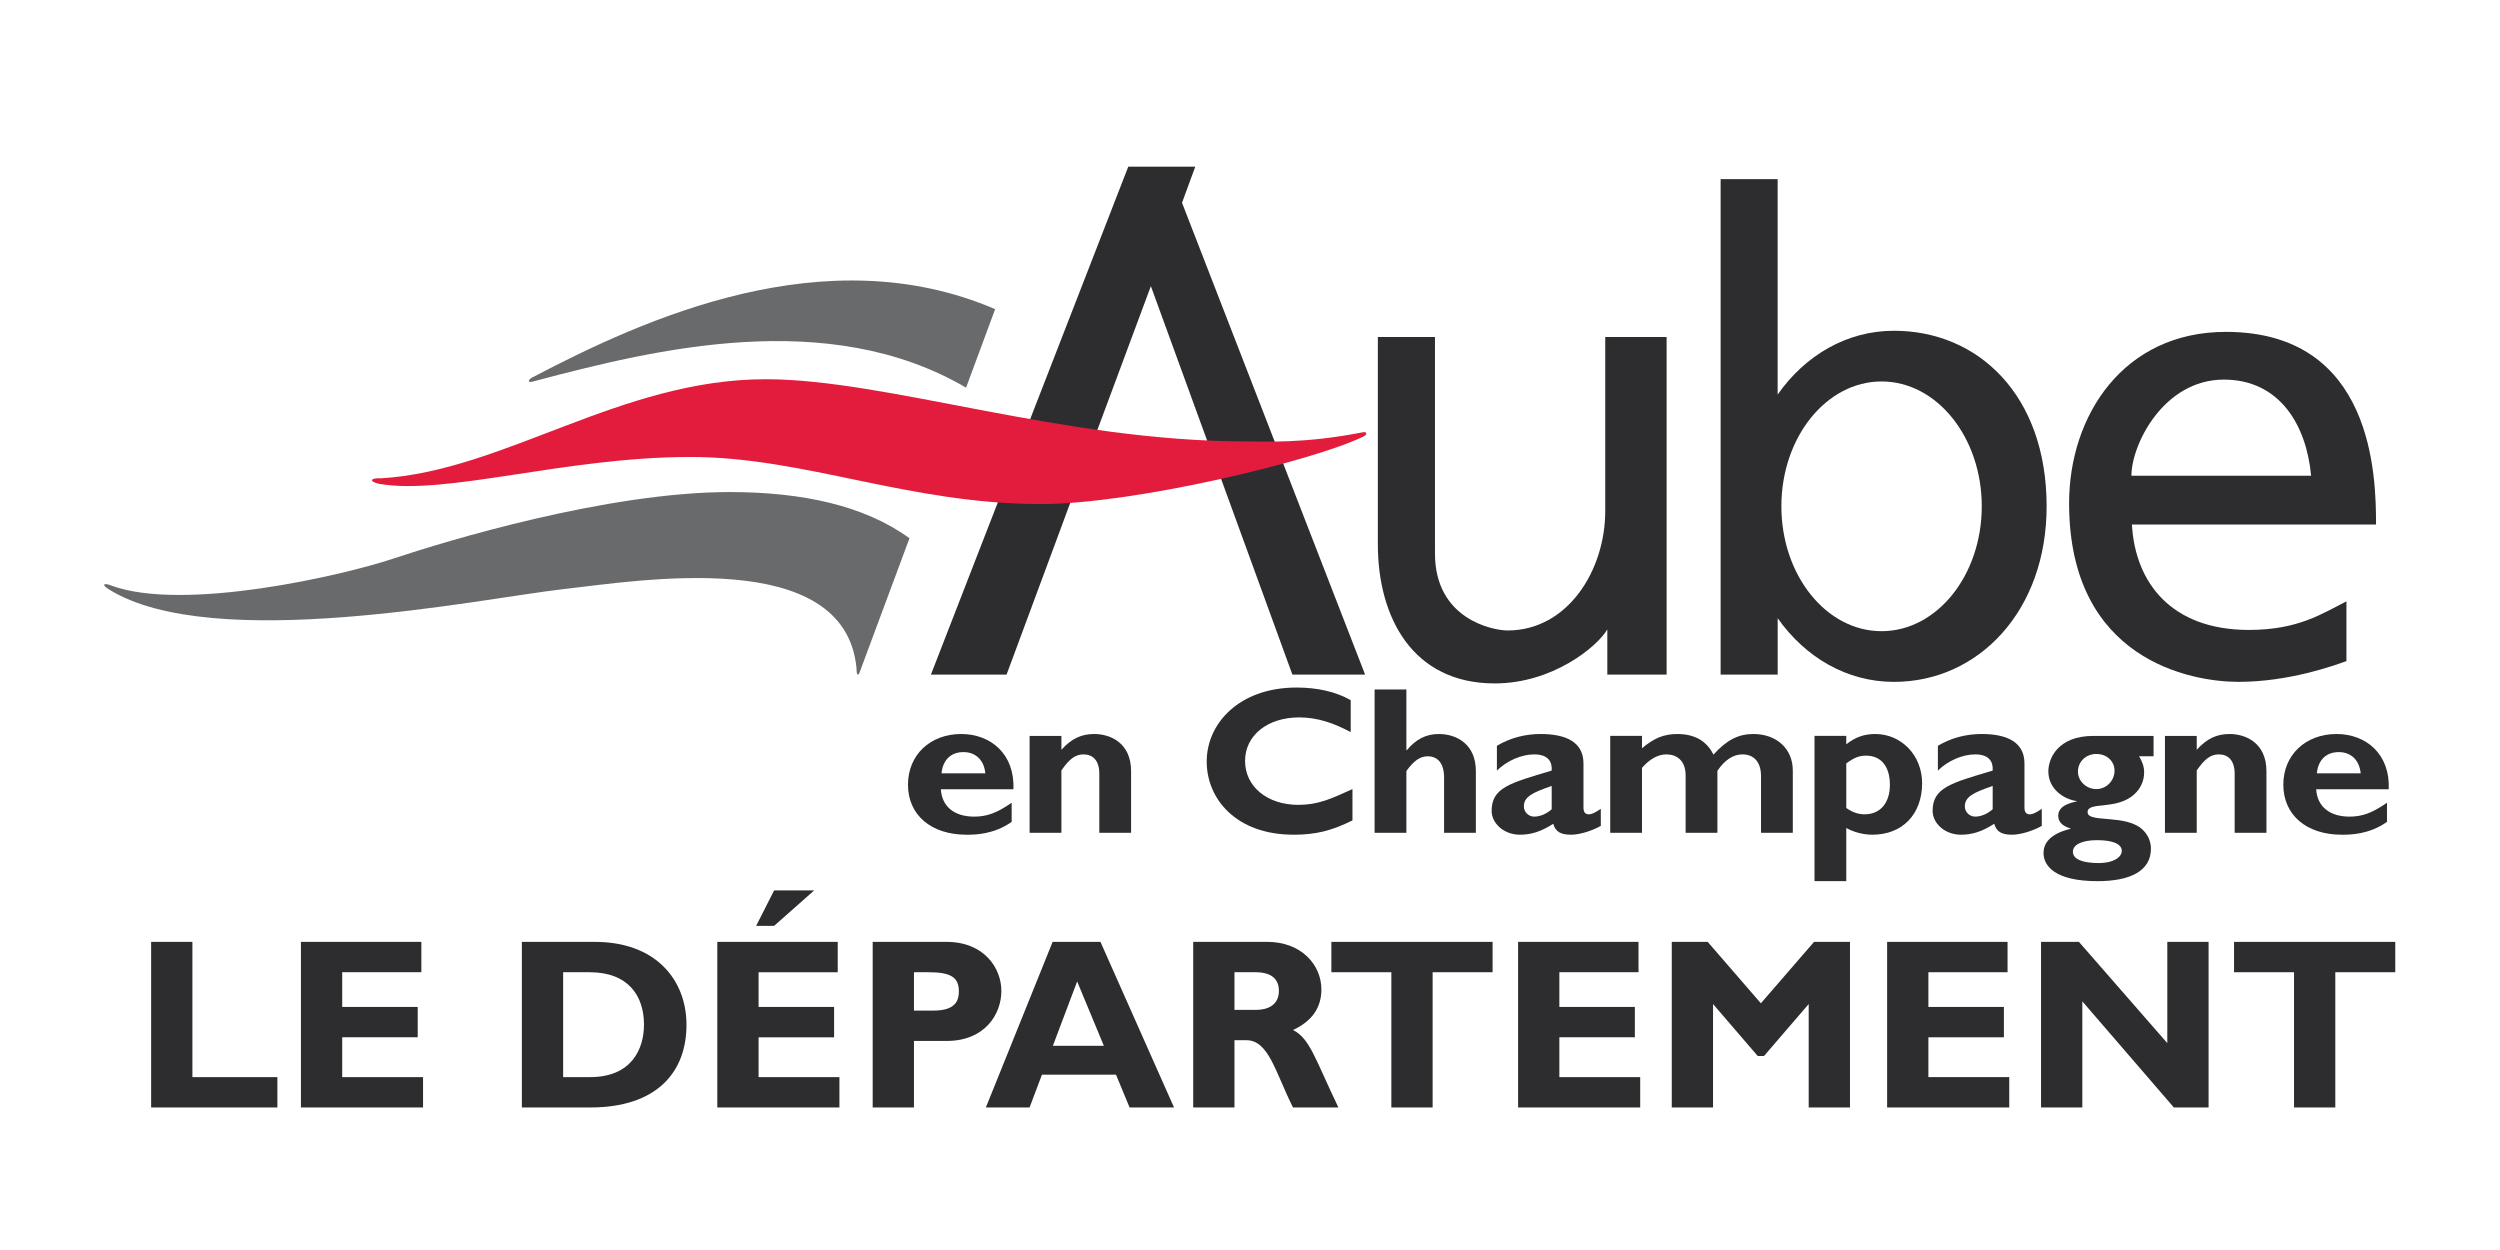<?xml version="1.0" encoding="UTF-8" standalone="no"?>
<!-- Created with Inkscape (http://www.inkscape.org/) -->
<svg xmlns:dc="http://purl.org/dc/elements/1.1/" xmlns:cc="http://creativecommons.org/ns#" xmlns:rdf="http://www.w3.org/1999/02/22-rdf-syntax-ns#" xmlns:svg="http://www.w3.org/2000/svg" xmlns="http://www.w3.org/2000/svg" xmlns:sodipodi="http://sodipodi.sourceforge.net/DTD/sodipodi-0.dtd" xmlns:inkscape="http://www.inkscape.org/namespaces/inkscape" id="svg2" version="1.1" inkscape:version="0.48.2 r9819" width="425.196" height="212.599" xml:space="preserve" sodipodi:docname="Aube-Departement-logo-quadri.ai"><defs id="defs6"><clipPath clipPathUnits="userSpaceOnUse" id="clipPath16"><path d="m 0,170.079 340.157,0 L 340.157,0 0,0 0,170.079 z" id="path18"/></clipPath></defs><sodipodi:namedview pagecolor="#ffffff" bordercolor="#666666" borderopacity="1" objecttolerance="10" gridtolerance="10" guidetolerance="10" inkscape:pageopacity="0" inkscape:pageshadow="2" inkscape:window-width="1366" inkscape:window-height="706" id="namedview4" showgrid="false" inkscape:zoom="1.055983" inkscape:cx="212.59813" inkscape:cy="106.29938" inkscape:window-x="-8" inkscape:window-y="-8" inkscape:window-maximized="1" inkscape:current-layer="g10"/><g id="g10" inkscape:groupmode="layer" inkscape:label="Aube-Departement-logo-quadri" transform="matrix(1.25,0,0,-1.25,0,212.599)"><g id="g12"><g id="g14" clip-path="url(#clipPath16)"><g id="g20" transform="translate(134.069,64.859)"><path d="M 0,0 C -0.178,1.802 -1.313,2.888 -2.981,2.888 -4.682,2.888 -5.785,1.831 -5.964,0 L 0,0 z m 3.579,-6.607 c -2.475,-1.747 -5.07,-1.747 -6.142,-1.747 -4.833,0 -7.964,2.691 -7.964,6.81 0,4.032 3.012,6.893 7.246,6.893 3.997,0 7.307,-2.716 7.099,-7.523 l -9.872,0 c 0.15,-2.346 1.82,-3.718 4.533,-3.718 1.73,0 3.072,0.485 5.1,1.887 l 0,-2.602 z" style="fill:#2d2c2e;fill-opacity:1;fill-rule:nonzero;stroke:none" id="path22"/></g><g id="g24" transform="translate(144.417,68.062)"><path d="m 0,0 c 1.372,1.517 2.714,2.146 4.473,2.146 2.147,0 5.01,-1.174 5.01,-5.064 l 0,-8.38 -4.324,0 0,8.037 c 0,1.86 -0.925,2.633 -2.147,2.633 -1.074,0 -1.879,-0.546 -3.012,-2.177 l 0,-8.493 -4.324,0 0,13.186 L 0,1.888 0,0 z" style="fill:#2d2c2e;fill-opacity:1;fill-rule:nonzero;stroke:none" id="path26"/></g><g id="g28" transform="translate(184.02,58.452)"><path d="m 0,0 c -2.833,-1.403 -4.979,-1.946 -7.992,-1.946 -7.903,0 -11.84,4.921 -11.84,9.955 0,5.207 4.443,10.069 12.227,10.069 2.834,0 5.369,-0.572 7.367,-1.718 l 0,-4.348 c -2.238,1.204 -4.503,2.003 -7.009,2.003 -4.323,0 -7.366,-2.458 -7.366,-5.921 0,-3.489 3.011,-5.977 7.246,-5.977 2.655,0 4.445,0.799 7.367,2.146 L 0,0 z" style="fill:#2d2c2e;fill-opacity:1;fill-rule:nonzero;stroke:none" id="path30"/></g><g id="g32" transform="translate(191.356,68.007)"><path d="m 0,0 0.061,0 c 1.252,1.515 2.653,2.201 4.353,2.201 2.504,0 5.04,-1.459 5.04,-5.035 l 0,-8.408 -4.325,0 0,7.521 c 0,1.975 -0.895,2.89 -2.236,2.89 -1.014,0 -1.879,-0.601 -2.893,-2.003 l 0,-8.408 -4.325,0 0,19.507 L 0,8.265 0,0 z" style="fill:#2d2c2e;fill-opacity:1;fill-rule:nonzero;stroke:none" id="path34"/></g><g id="g36" transform="translate(211.128,63.143)"><path d="m 0,0 c -2.564,-0.886 -3.787,-1.457 -3.787,-2.773 0,-0.775 0.627,-1.402 1.402,-1.402 0.805,0 1.669,0.372 2.385,1.001 L 0,0 z M 6.682,-5.435 C 5.488,-6.119 3.787,-6.637 2.625,-6.637 c -1.432,0 -2.117,0.43 -2.416,1.489 -1.67,-1.086 -3.042,-1.489 -4.532,-1.489 -2.207,0 -3.849,1.574 -3.849,3.234 0,3.146 2.417,3.775 8.172,5.492 0.09,1.229 -0.506,2.203 -2.385,2.203 -1.73,0 -3.697,-0.859 -5.07,-2.203 l 0,3.375 c 1.791,1.057 3.787,1.601 5.965,1.601 3.459,0 5.814,-1.114 5.814,-4.003 l 0,-6.006 c 0,-0.659 0.269,-0.917 0.717,-0.917 0.299,0 0.626,0.058 1.641,0.742 l 0,-2.316 z" style="fill:#2d2c2e;fill-opacity:1;fill-rule:nonzero;stroke:none" id="path38"/></g><g id="g40" transform="translate(223.414,68.263)"><path d="m 0,0 c 0.746,0.658 1.521,1.145 2.298,1.487 0.805,0.315 1.609,0.458 2.475,0.458 2.385,0 3.996,-0.915 4.95,-2.803 1.79,1.974 3.37,2.803 5.428,2.803 3.131,0 5.368,-1.972 5.368,-4.976 l 0,-8.467 -4.324,0 0,7.724 c 0,1.886 -0.954,2.946 -2.536,2.946 -1.252,0 -2.414,-0.774 -3.398,-2.233 l 0,-8.437 -4.324,0 0,7.81 c 0,2.143 -1.343,2.86 -2.625,2.86 -1.133,0 -2.268,-0.63 -3.312,-1.832 l 0,-8.838 -4.323,0 0,13.186 L 0,1.688 0,0 z" style="fill:#2d2c2e;fill-opacity:1;fill-rule:nonzero;stroke:none" id="path42"/></g><g id="g44" transform="translate(251.209,60.14)"><path d="m 0,0 c 0.865,-0.6 1.641,-0.858 2.505,-0.858 2.117,0 3.43,1.545 3.43,4.004 0,2.517 -1.192,3.977 -3.25,3.977 C 1.759,7.123 1.073,6.865 0,6.064 L 0,0 z m 0,8.667 c 1.223,0.973 2.445,1.401 3.937,1.401 3.578,0 6.382,-2.917 6.382,-6.693 0,-4.233 -2.685,-7.009 -6.771,-7.009 -1.221,0 -2.533,0.343 -3.548,0.915 l 0,-7.235 -4.323,0 0,19.765 4.323,0 0,-1.144 z" style="fill:#2d2c2e;fill-opacity:1;fill-rule:nonzero;stroke:none" id="path46"/></g><g id="g48" transform="translate(271.13,63.143)"><path d="m 0,0 c -2.564,-0.886 -3.788,-1.457 -3.788,-2.773 0,-0.775 0.627,-1.402 1.402,-1.402 0.805,0 1.67,0.372 2.386,1.001 L 0,0 z M 6.68,-5.435 C 5.487,-6.119 3.789,-6.637 2.624,-6.637 c -1.431,0 -2.117,0.43 -2.415,1.489 -1.67,-1.086 -3.043,-1.489 -4.533,-1.489 -2.208,0 -3.848,1.574 -3.848,3.234 0,3.146 2.416,3.775 8.172,5.492 0.09,1.229 -0.508,2.203 -2.386,2.203 -1.729,0 -3.698,-0.859 -5.07,-2.203 l 0,3.375 c 1.79,1.057 3.788,1.601 5.966,1.601 3.458,0 5.814,-1.114 5.814,-4.003 l 0,-6.006 c 0,-0.659 0.27,-0.917 0.715,-0.917 0.299,0 0.627,0.058 1.641,0.742 l 0,-2.316 z" style="fill:#2d2c2e;fill-opacity:1;fill-rule:nonzero;stroke:none" id="path50"/></g><g id="g52" transform="translate(285.235,62.715)"><path d="M 0,0 C 1.373,0 2.475,1.144 2.475,2.517 2.475,3.719 1.492,4.777 0,4.777 -1.431,4.777 -2.505,3.719 -2.505,2.373 -2.505,1.085 -1.371,0 0,0 m 0.09,-6.951 c -2.028,0 -3.281,-0.601 -3.281,-1.574 0,-1.001 1.253,-1.543 3.549,-1.543 1.91,0 3.102,0.771 3.102,1.659 0,0.943 -1.224,1.458 -3.37,1.458 m 7.694,11.412 -1.968,0 C 6.293,3.66 6.502,3.03 6.502,2.258 6.502,1.085 5.995,0.084 5.249,-0.63 2.805,-2.976 -1.193,-1.604 -1.193,-3.146 c 0,-1.518 5.25,-0.202 7.515,-2.405 0.895,-0.857 1.106,-1.887 1.106,-2.547 0,-3.059 -2.834,-4.431 -7.278,-4.431 -5.785,0 -7.338,2.087 -7.338,3.834 0,1.113 0.627,2.545 3.669,3.289 l 0,0.055 c -0.924,0.26 -1.669,0.774 -1.669,1.716 0,1.404 1.7,1.775 2.504,1.947 l 0,0.057 C -4.443,-1.375 -6.531,0 -6.531,2.43 c 0,1.631 1.193,4.805 6.144,4.805 l 8.171,0 0,-2.774 z" style="fill:#2d2c2e;fill-opacity:1;fill-rule:nonzero;stroke:none" id="path54"/></g><g id="g56" transform="translate(298.894,68.062)"><path d="m 0,0 c 1.373,1.517 2.715,2.146 4.474,2.146 2.147,0 5.01,-1.174 5.01,-5.064 l 0,-8.38 -4.324,0 0,8.037 c 0,1.86 -0.925,2.633 -2.147,2.633 -1.075,0 -1.88,-0.546 -3.013,-2.177 l 0,-8.493 -4.325,0 0,13.186 L 0,1.888 0,0 z" style="fill:#2d2c2e;fill-opacity:1;fill-rule:nonzero;stroke:none" id="path58"/></g><g id="g60" transform="translate(321.202,64.859)"><path d="M 0,0 C -0.181,1.802 -1.313,2.888 -2.984,2.888 -4.684,2.888 -5.787,1.831 -5.965,0 L 0,0 z m 3.577,-6.607 c -2.474,-1.747 -5.069,-1.747 -6.143,-1.747 -4.83,0 -7.962,2.691 -7.962,6.81 0,4.032 3.012,6.893 7.247,6.893 3.996,0 7.306,-2.716 7.097,-7.523 l -9.873,0 c 0.15,-2.346 1.821,-3.718 4.535,-3.718 1.729,0 3.071,0.485 5.099,1.887 l 0,-2.602 z" style="fill:#2d2c2e;fill-opacity:1;fill-rule:nonzero;stroke:none" id="path62"/></g><g id="g64" transform="translate(256.011,84.199)"><path d="m 0,0 c 7.529,0 13.633,7.606 13.633,16.989 0,9.38 -6.104,16.988 -13.633,16.988 -7.527,0 -13.632,-7.608 -13.632,-16.988 C -13.632,7.606 -7.527,0 0,0 m -14.135,1.766 0,-7.672 -7.763,0 0,67.411 7.759,0 0,-29.309 c 3.731,5.311 9.369,8.679 15.825,8.679 11.471,0 20.773,-8.765 20.773,-23.886 0,-14.274 -9.302,-23.888 -20.773,-23.888 -6.445,0 -12.09,3.368 -15.821,8.665" style="fill:#2d2c2e;fill-opacity:1;fill-rule:nonzero;stroke:none" id="path66"/></g><g id="g68" transform="translate(145.602,101.61)"><path d="m 0,0 10.988,29.538 19.256,-52.855 9.892,0 -24.909,64.197 1.802,4.912 -9.115,0 -26.852,-69.109 10.292,0 5.927,15.978 L 0,0 z" style="fill:#2d2c2e;fill-opacity:1;fill-rule:nonzero;stroke:none" id="path70"/></g><g id="g72" transform="translate(290.007,105.349)"><path d="M 0,0 24.449,0 C 23.813,6.933 20.139,13.08 12.578,13.08 4.381,13.08 0,4.248 0,0 m 15.971,-20.98 c 6.783,0 10.033,2.262 13.283,3.887 l 0,-8.127 c -1.766,-0.636 -7.842,-2.825 -14.697,-2.825 -6.431,0 -23.037,2.967 -23.037,24.308 0,11.87 7.349,23.312 21.329,23.312 20.151,0 20.434,-19.78 20.434,-26.209 l -33.213,0 C 0.494,-14.479 5.371,-20.98 15.971,-20.98" style="fill:#2d2c2e;fill-opacity:1;fill-rule:nonzero;stroke:none" id="path74"/></g><g id="g76" transform="translate(72.511,118.785)"><path d="M 0,0 C -0.845,-0.47 -0.721,-0.898 0.298,-0.539 16.642,3.786 40.172,9.545 58.934,-1.451 L 62.893,9.23 C 39.788,19.16 15.126,7.918 0.032,-0.004" style="fill:#696a6c;fill-opacity:1;fill-rule:nonzero;stroke:none" id="path78"/></g><g id="g80" transform="translate(116.903,78.441)"><path d="m 0,0 6.843,18.402 c -6.137,4.473 -14.658,6.286 -24.451,6.286 -16.683,0 -38.563,-6.649 -45.817,-9.067 -6.889,-2.297 -28.45,-7.266 -38.313,-3.665 -0.929,0.4 -1.514,0.211 -0.323,-0.524 14.157,-8.807 50.805,-1.207 61.605,0.021 10.742,1.221 38.413,5.861 40.084,-10.639 C -0.351,0.057 -0.313,-0.403 0,0" style="fill:#696a6c;fill-opacity:1;fill-rule:nonzero;stroke:none" id="path82"/></g><g id="g84" transform="translate(51.549,104.254)"><path d="m 0,0 c 9.07,-1.626 25.369,3.649 42.375,3.649 15.594,0 29.617,-6.408 47.75,-6.408 12.558,0 37.015,5.824 43.897,9.221 0.531,0.271 0.408,0.693 -0.229,0.53 -7.929,-1.544 -13.028,-1.226 -15.742,-1.226 -25.084,0 -48.96,8.461 -65.401,8.461 C 32.846,14.227 16.989,1.727 0.277,0.744 -1.054,0.838 -1.485,0.34 0,0" style="fill:#e31b3c;fill-opacity:1;fill-rule:nonzero;stroke:none" id="path86"/></g><g id="g88" transform="translate(187.473,124.224)"><path d="m 0,0 0,-28.196 c 0,-9.963 4.735,-18.937 15.899,-18.937 7.845,0 13.91,4.947 15.324,7.347 l 0,-6.145 8.067,0 0,45.931 -8.35,0 0,-23.674 c 0,-8.124 -5.147,-16.252 -13.273,-16.252 -2.062,0 -9.894,1.555 -9.894,10.461 L 7.773,0 0,0 z" style="fill:#2d2c2e;fill-opacity:1;fill-rule:nonzero;stroke:none" id="path90"/></g><g id="g92" transform="translate(37.742,19.395)"><path d="m 0,0 -17.178,0 0,22.53 5.615,0 0,-18.4 L 0,4.13 0,0 z" style="fill:#2d2c2e;fill-opacity:1;fill-rule:nonzero;stroke:none" id="path94"/></g><g id="g96" transform="translate(57.562,19.395)"><path d="m 0,0 -16.617,0 0,22.53 16.386,0 0,-4.13 -10.769,0 0,-4.723 10.273,0 0,-4.13 -10.273,0 0,-5.417 11,0 L 0,0 z" style="fill:#2d2c2e;fill-opacity:1;fill-rule:nonzero;stroke:none" id="path98"/></g><g id="g100" transform="translate(76.623,23.524)"><path d="M 0,0 3.667,0 C 9.316,0 11,3.832 11,7.135 11,11 8.919,14.271 3.601,14.271 L 0,14.271 0,0 z M 4.328,18.4 C 12.553,18.4 16.782,13.279 16.782,7.103 16.782,0.627 12.686,-4.13 3.7,-4.13 l -9.316,0 0,22.53 9.944,0 z" style="fill:#2d2c2e;fill-opacity:1;fill-rule:nonzero;stroke:none" id="path102"/></g><g id="g104" transform="translate(105.329,44.105)"><path d="M 0,0 -2.445,0 0,4.823 5.451,4.823 0,0 z m 8.886,-24.71 -16.616,0 0,22.53 16.385,0 0,-4.13 -10.769,0 0,-4.723 10.274,0 0,-4.13 -10.274,0 0,-5.417 11,0 0,-4.13 z" style="fill:#2d2c2e;fill-opacity:1;fill-rule:nonzero;stroke:none" id="path106"/></g><g id="g108" transform="translate(124.356,32.575)"><path d="m 0,0 2.61,0 c 2.577,0 3.501,0.926 3.501,2.61 0,1.916 -1.09,2.61 -4.129,2.61 L 0,5.22 0,0 z m 4.427,9.35 c 5.153,0 7.466,-3.601 7.466,-6.674 0,-3.171 -2.247,-6.805 -7.433,-6.805 l -4.46,0 0,-9.052 -5.616,0 0,22.531 10.043,0 z" style="fill:#2d2c2e;fill-opacity:1;fill-rule:nonzero;stroke:none" id="path110"/></g><g id="g112" transform="translate(146.56,36.54)"><path d="m 0,0 -3.304,-8.755 6.938,0 L 0,0 z m 13.181,-17.146 -6.046,0 -1.849,4.46 -10.076,0 -1.685,-4.46 -5.946,0 9.084,22.531 6.508,0 10.01,-22.531 z" style="fill:#2d2c2e;fill-opacity:1;fill-rule:nonzero;stroke:none" id="path114"/></g><g id="g116" transform="translate(167.965,32.675)"><path d="m 0,0 2.974,0 c 1.552,0 3.072,0.66 3.072,2.576 0,1.686 -1.09,2.544 -3.205,2.544 L 0,5.12 0,0 z m 4.46,9.25 c 4.625,0 7.367,-3.105 7.367,-6.476 0,-2.477 -1.289,-4.327 -3.865,-5.516 2.312,-1.156 3.006,-3.931 6.178,-10.538 l -6.178,0 C 5.55,-8.457 4.658,-4.13 1.619,-4.13 l -1.619,0 0,-9.15 -5.616,0 0,22.53 10.076,0 z" style="fill:#2d2c2e;fill-opacity:1;fill-rule:nonzero;stroke:none" id="path118"/></g><g id="g120" transform="translate(203.087,37.795)"><path d="m 0,0 -8.16,0 0,-18.4 -5.615,0 0,18.4 -8.161,0 0,4.13 L 0,4.13 0,0 z" style="fill:#2d2c2e;fill-opacity:1;fill-rule:nonzero;stroke:none" id="path122"/></g><g id="g124" transform="translate(223.171,19.395)"><path d="m 0,0 -16.616,0 0,22.53 16.386,0 0,-4.13 -10.77,0 0,-4.723 10.273,0 0,-4.13 -10.273,0 0,-5.417 11,0 L 0,0 z" style="fill:#2d2c2e;fill-opacity:1;fill-rule:nonzero;stroke:none" id="path126"/></g><g id="g128" transform="translate(246.823,41.925)"><path d="m 0,0 4.891,0 0,-22.53 -5.618,0 0,14.073 -6.078,-7.069 -0.859,0 -6.078,7.069 0,-14.073 -5.615,0 0,22.53 4.888,0 7.235,-8.358 L 0,0 z" style="fill:#2d2c2e;fill-opacity:1;fill-rule:nonzero;stroke:none" id="path130"/></g><g id="g132" transform="translate(273.384,19.395)"><path d="m 0,0 -16.617,0 0,22.53 16.386,0 0,-4.13 -10.77,0 0,-4.723 10.274,0 0,-4.13 -10.274,0 0,-5.417 L 0,4.13 0,0 z" style="fill:#2d2c2e;fill-opacity:1;fill-rule:nonzero;stroke:none" id="path134"/></g><g id="g136" transform="translate(300.505,19.395)"><path d="m 0,0 -4.725,0 -12.454,14.437 0,-14.437 -5.616,0 0,22.53 5.154,0 12.025,-13.776 0,13.776 L 0,22.53 0,0 z" style="fill:#2d2c2e;fill-opacity:1;fill-rule:nonzero;stroke:none" id="path138"/></g><g id="g140" transform="translate(325.907,37.795)"><path d="m 0,0 -8.159,0 0,-18.4 -5.616,0 0,18.4 -8.161,0 0,4.13 L 0,4.13 0,0 z" style="fill:#2d2c2e;fill-opacity:1;fill-rule:nonzero;stroke:none" id="path142"/></g></g></g></g></svg>